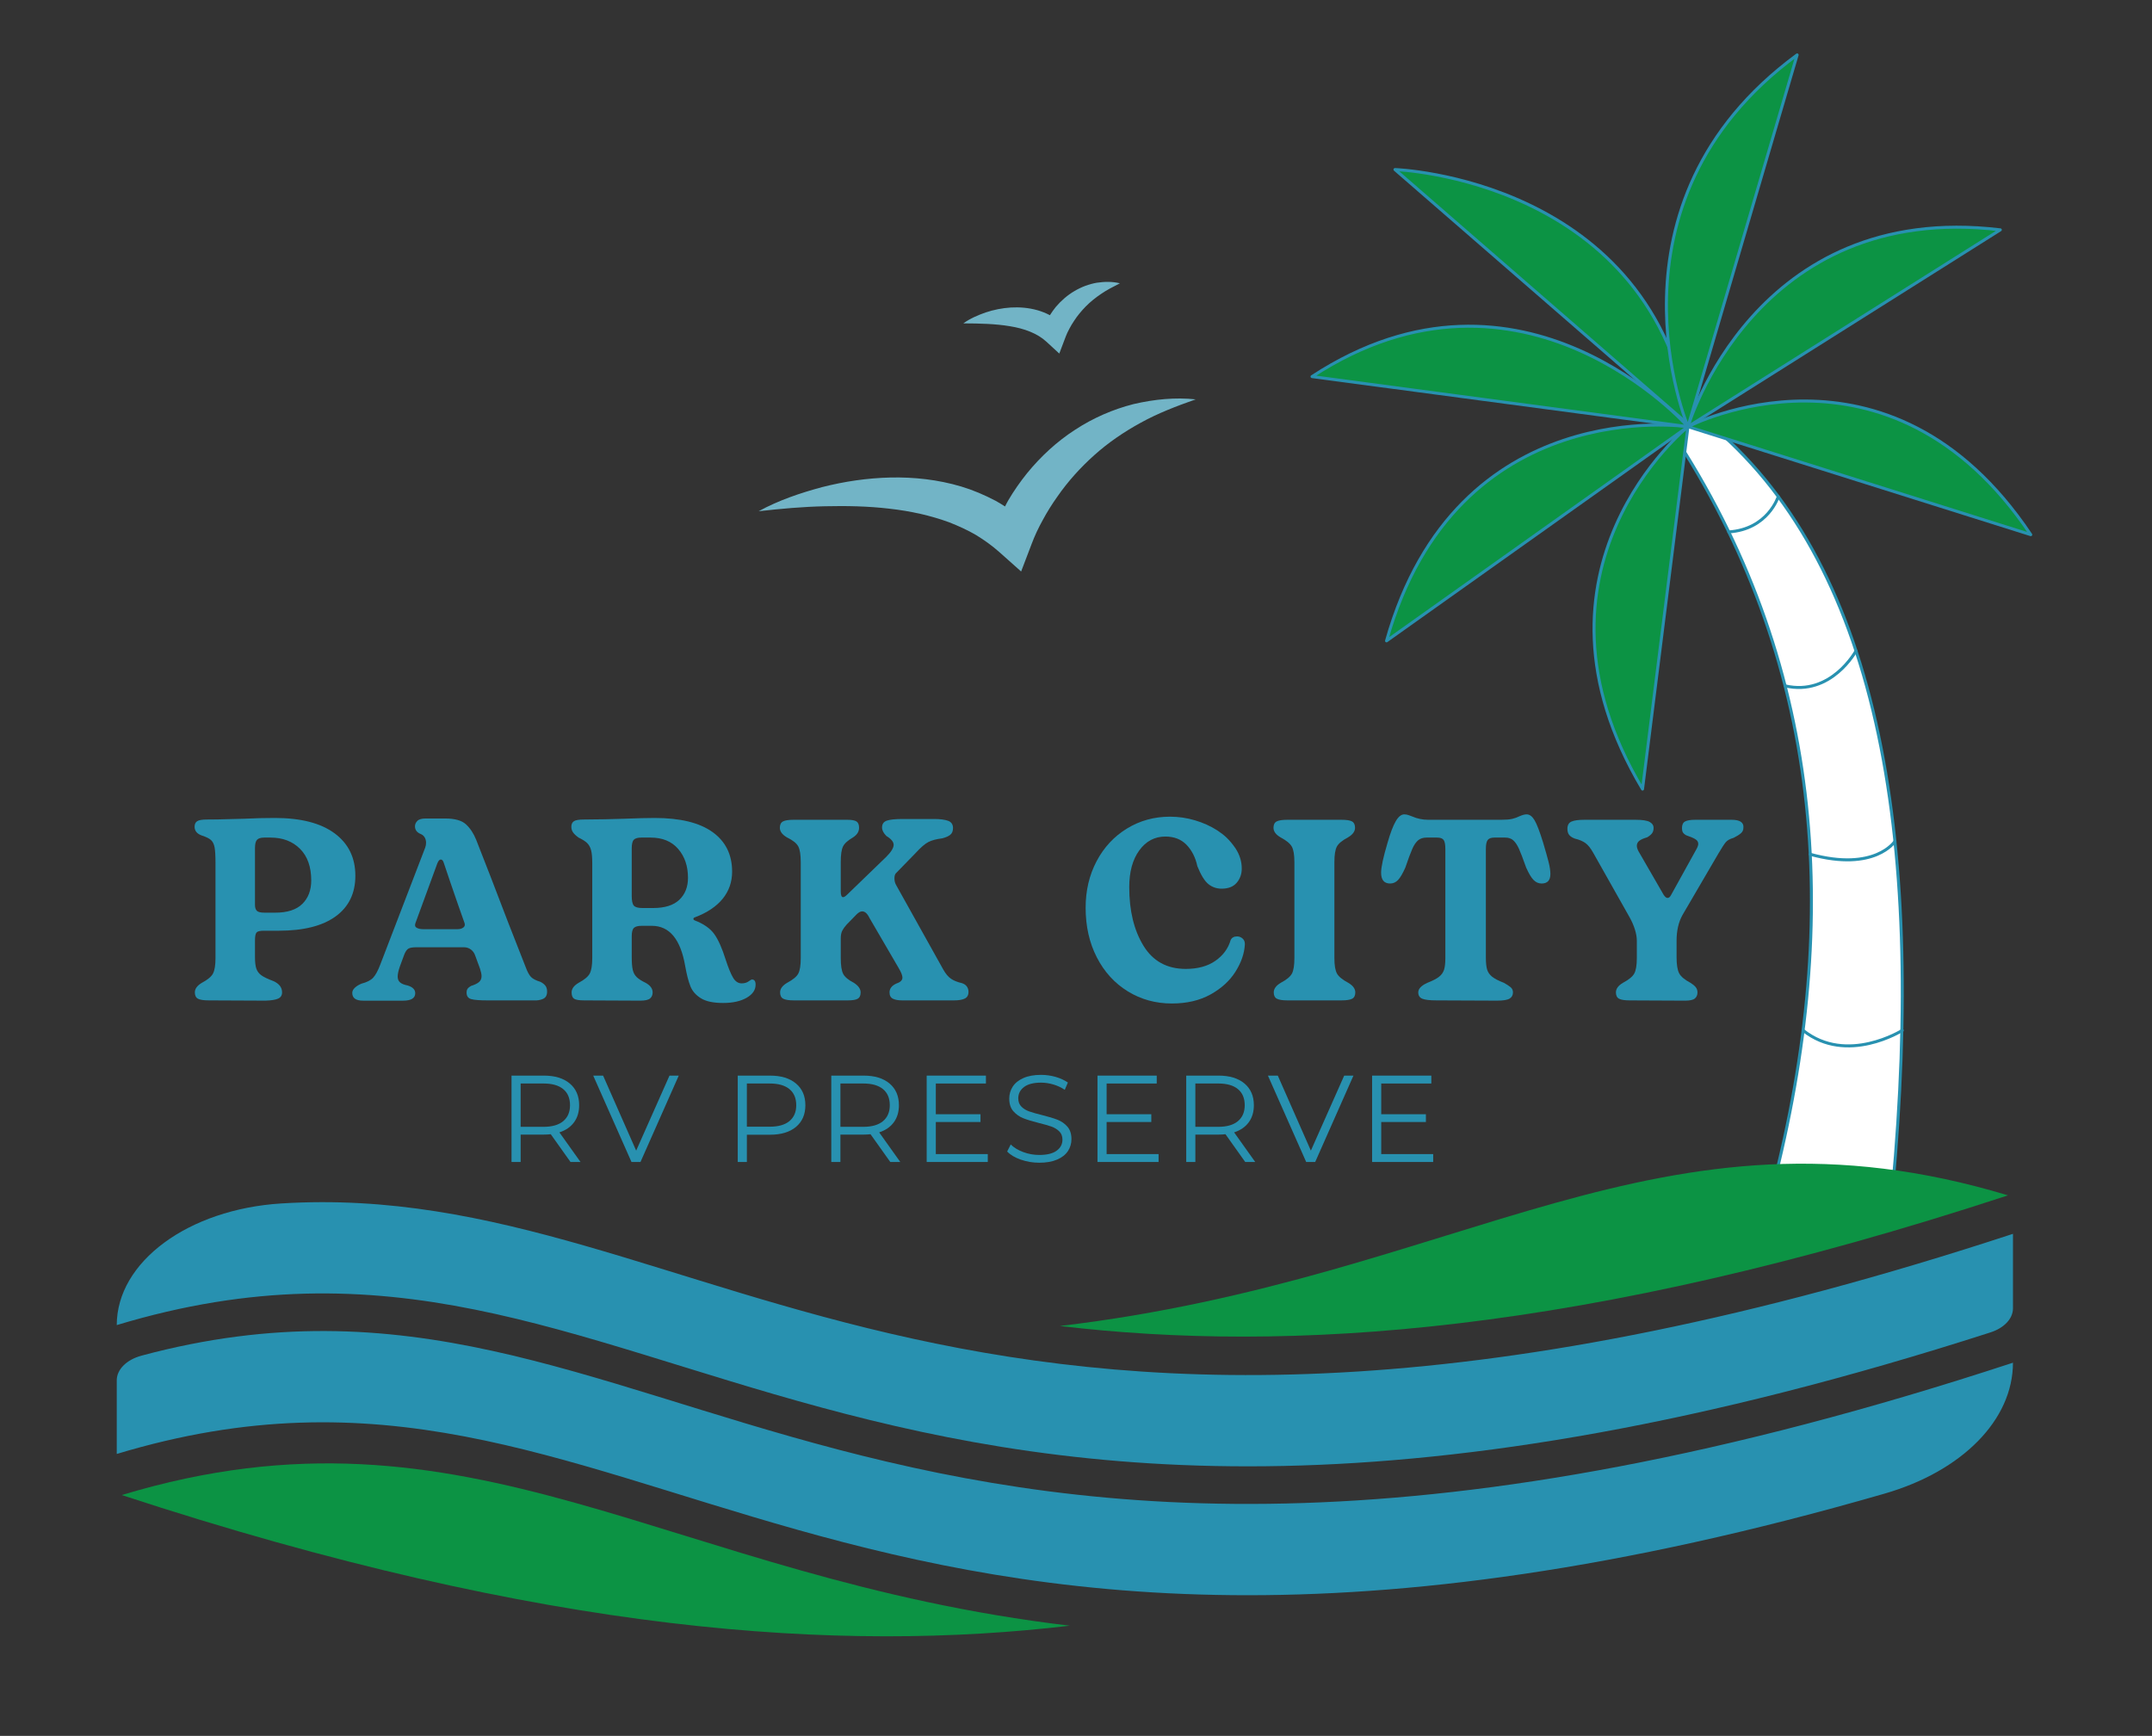 <?xml version="1.0" encoding="UTF-8" standalone="no"?> <svg xmlns="http://www.w3.org/2000/svg" xmlns:xlink="http://www.w3.org/1999/xlink" xmlns:serif="http://www.serif.com/" width="100%" height="100%" viewBox="0 0 4000 3227" version="1.1" xml:space="preserve" style="fill-rule:evenodd;clip-rule:evenodd;stroke-linecap:round;stroke-linejoin:round;stroke-miterlimit:10;"><rect x="0" y="0" width="4000" height="3227" fill="#333333" stroke="none"/><g id="Layer-1" serif:id="Layer 1"><path d="M2107.24,751.134c-38.089,9.611 -75.233,25.739 -108.878,47.778c-33.85,21.822 -63.911,49.633 -89.478,80.994c-12.65,15.8 -24.316,32.417 -34.633,49.961c-2.211,3.772 -4.122,7.767 -6.194,11.634c-5.817,-3.75 -11.706,-7.362 -17.756,-10.678c-20.511,-10.75 -41.678,-19.795 -63.422,-26.328c-43.478,-13 -88.006,-17.694 -131.428,-16.822c-43.494,0.994 -86.078,7.361 -127.211,17.833c-40.983,11.006 -81.106,24.633 -118.106,44.845c41.667,-4.7 82.534,-8.356 123.178,-9.217c40.556,-0.95 80.65,-0.117 119.617,4.489c38.978,4.339 76.694,12.622 111.666,25.455c17.289,6.861 34.012,14.4 49.65,23.573c15.434,9.433 29.995,19.877 43.328,31.75l40.434,36.005l19.85,-52.005c2.077,-5.45 5.6,-14.289 9.033,-21.495c3.578,-7.567 7.355,-15.139 11.544,-22.533c8.05,-14.967 17.178,-29.467 27.1,-43.4c19.534,-28.161 42.667,-53.756 68.467,-76.878c25.828,-23.15 54.922,-43.083 86.472,-60.317c31.561,-17.455 65.939,-30.7 102.034,-43.355c-38.089,-4.106 -76.928,-0.156 -115.267,8.711" style="fill:#72b4c6;fill-rule:nonzero;"></path><path d="M2038.68,525.583c-14.439,2.523 -28.711,7.839 -41.711,15.6c-13.1,7.661 -24.706,17.889 -34.595,29.511c-3.972,4.812 -7.483,9.995 -10.883,15.273c-7.528,-3.939 -15.361,-7.089 -23.278,-9.306c-16.605,-4.678 -33.378,-5.922 -49.472,-4.983c-16.128,1.039 -31.683,4.183 -46.489,9.089c-14.722,5.172 -29.005,11.255 -41.694,20.372c30.733,0.094 59.727,0.805 86.672,5.311c26.878,4.367 50.844,13.217 67.589,28.622l24.111,22.195l12.055,-31.795c1.278,-3.372 3.945,-9.516 6.584,-14.183c2.611,-5.05 5.572,-9.989 8.794,-14.75c6.267,-9.706 13.717,-18.606 21.989,-27.045c8.306,-8.427 17.756,-16.027 28.267,-23.122c10.489,-7.289 22.261,-13.161 34.95,-19.716c-13.884,-3.5 -28.339,-3.212 -42.889,-1.073" style="fill:#72b4c6;fill-rule:nonzero;"></path><path d="M3294.01,2211.44c132.539,-511.589 92.711,-986.233 -187.322,-1409.38l67.1,-17.584c312.794,256.178 406.028,755.528 343.894,1426.97" style="fill:#fff;fill-rule:nonzero;stroke:#2891b0;stroke-width:5.56px;"></path><path d="M3305.33,923.137c-0,0 -18.961,60.884 -92.028,65.678" style="fill:none;fill-rule:nonzero;stroke:#2891b0;stroke-width:5.56px;"></path><path d="M3449.81,1209.97c0,-0 -46.255,84.961 -131.788,65.055" style="fill:none;fill-rule:nonzero;stroke:#2891b0;stroke-width:5.56px;"></path><path d="M3522.17,1563.97c-0,0 -36.617,57.262 -157.378,24.189" style="fill:none;fill-rule:nonzero;stroke:#2891b0;stroke-width:5.56px;"></path><path d="M3535.83,1915.5c0,-0 -103.083,64.827 -184.333,-0" style="fill:none;fill-rule:nonzero;stroke:#2891b0;stroke-width:5.56px;"></path><path d="M217.013,2566.03l0,136.85c977.461,-295.389 1301.95,646.895 3285.93,73.739c144.539,-41.756 238.622,-137.339 238.622,-243.383c-2164.63,710.716 -2499.17,-275.711 -3478.25,-13.206c-27.933,7.489 -46.306,25.728 -46.306,46" style="fill:#2891b0;fill-rule:nonzero;"></path><path d="M3732.29,2222.14c-649.55,-196.283 -1010.73,153.95 -1762.22,242.861c423.156,50.05 970.15,17.211 1762.22,-242.861" style="fill:#0c9344;fill-rule:nonzero;"></path><path d="M217.013,2463.32c1008.91,-304.922 1322.15,708.789 3482.66,13.617c25.55,-8.217 41.9,-25.6 41.9,-44.689l-0,-138.567c-1962.28,644.256 -2420.63,-106.128 -3218.55,-56.5c-173.316,10.784 -306.011,108.761 -306.011,226.139" style="fill:#2891b0;fill-rule:nonzero;"></path><path d="M226.288,2779.26c649.423,-196.283 1010.66,153.956 1762.14,242.872c-423.239,50.034 -970.139,17.206 -1762.14,-242.872" style="fill:#0c9344;fill-rule:nonzero;"></path><path d="M511.824,1696.63c22.378,-0 39.095,-5.434 50.123,-16.312c11.033,-10.866 16.55,-25.416 16.55,-43.644c-0,-25.256 -6.956,-44.844 -20.867,-58.756c-13.906,-13.911 -32.217,-20.866 -54.917,-20.866l-11.511,-0c-6.4,-0 -10.872,1.366 -13.433,4.078c-2.561,2.722 -3.833,7.911 -3.833,15.588l-0,105.523c-0,4.794 1.116,8.394 3.355,10.794c2.233,2.395 7.028,3.595 14.389,3.595l20.144,-0Zm-143.894,159.961c-3.833,-2.073 -5.756,-5.995 -5.756,-11.75c0,-6.711 4.317,-12.628 12.956,-17.75c10.867,-5.756 17.817,-11.584 20.861,-17.506c3.033,-5.911 4.556,-15.422 4.556,-28.539l-0,-176.511c-0,-13.428 -0.561,-23.178 -1.678,-29.255c-1.122,-6.073 -3.361,-10.628 -6.717,-13.673c-3.355,-3.039 -9.033,-5.827 -17.022,-8.389c-8.961,-3.2 -13.433,-8.638 -13.433,-16.311c-0,-4.794 1.594,-8.227 4.794,-10.311c3.195,-2.078 9.272,-3.116 18.228,-3.116c13.744,-0 27.339,-0.239 40.767,-0.723c13.433,-0.477 23.027,-0.716 28.783,-0.716c18.222,-0.961 37.089,-1.445 56.6,-1.445c48.278,0 85.294,9.522 111.033,28.545c25.739,19.027 38.617,45.322 38.617,78.894c-0,32.617 -12.233,57.806 -36.695,75.55c-24.461,17.745 -59.716,26.622 -105.761,26.622l-27.822,0c-7.039,0 -11.511,1.123 -13.428,3.356c-1.916,2.244 -2.877,7.194 -2.877,14.867l-0,30.7c-0,9.594 0.872,16.872 2.633,21.822c1.755,4.961 4.872,9.039 9.355,12.228c4.478,3.205 11.828,6.716 22.067,10.555c10.867,4.795 16.306,11.839 16.306,21.106c-0,5.439 -2.4,9.277 -7.195,11.511c-4.8,2.239 -12.794,3.516 -23.983,3.833l-105.039,-0.478c-9.594,0 -16.311,-1.033 -20.15,-3.116" style="fill:#2891b0;fill-rule:nonzero;"></path><path d="M850.461,1727.33c4.478,0 8.072,-1.033 10.795,-3.116c2.711,-2.078 3.433,-4.867 2.161,-8.395l-11.517,-32.611c-10.55,-30.378 -19.506,-56.6 -26.861,-78.672c-1.278,-4.467 -3.2,-6.711 -5.756,-6.711c-2.239,-0 -4.316,2.244 -6.233,6.711l-40.772,111.283c-1.6,4.161 -0.884,7.122 2.161,8.872c3.033,1.767 7.111,2.639 12.233,2.639l63.789,0Zm-195.694,118.472c-0,-3.516 1.677,-6.783 5.039,-9.827c3.355,-3.039 7.433,-5.523 12.227,-7.439c9.911,-2.556 17.1,-6.234 21.584,-11.034c4.477,-4.794 8.95,-13.105 13.433,-24.938l83.456,-217.278c0.961,-2.878 1.438,-5.756 1.438,-8.639c0,-3.833 -0.883,-7.195 -2.638,-10.067c-1.762,-2.878 -4.239,-4.961 -7.434,-6.239c-7.039,-2.877 -10.55,-7.672 -10.55,-14.389c0,-3.516 1.439,-6.788 4.317,-9.833c2.878,-3.033 7.989,-4.555 15.344,-4.555l36.456,-0c17.905,-0 30.772,3.594 38.611,10.788c7.833,7.2 14.15,16.717 18.944,28.545l27.345,70.022c21.105,55.639 42.689,111.283 64.75,166.917c3.194,8.639 6.472,14.716 9.833,18.233c3.356,3.517 9.189,6.556 17.506,9.111c3.839,1.917 6.872,4.239 9.111,6.956c2.239,2.716 3.361,6.472 3.361,11.272c0,6.717 -2.478,11.194 -7.433,13.433c-4.961,2.239 -10.634,3.189 -17.028,2.873l-85.378,-0c-15.033,-0 -25.422,-0.789 -31.178,-2.4c-5.755,-1.595 -8.633,-5.589 -8.633,-11.989c0,-3.195 0.639,-5.673 1.917,-7.439c1.277,-1.75 3.361,-3.428 6.239,-5.034c7.027,-2.233 12.066,-4.716 15.105,-7.433c3.039,-2.711 4.556,-6.311 4.556,-10.789c-0,-3.516 -0.956,-8.155 -2.873,-13.911l-8.633,-23.505c-1.605,-5.106 -4.322,-9.112 -8.155,-11.989c-3.839,-2.878 -8.156,-4.317 -12.95,-4.317l-88.256,0c-7.039,0 -11.994,0.8 -14.872,2.4c-2.878,1.6 -5.439,5.111 -7.672,10.55l-8.156,22.067c-2.878,7.994 -4.317,14.55 -4.317,19.661c0,4.478 1.439,7.994 4.317,10.55c2.878,2.566 7.511,4.483 13.911,5.755c9.595,2.884 14.389,7.678 14.389,14.395c0,9.278 -7.517,13.905 -22.544,13.905l-74.345,0c-13.428,0 -20.144,-4.794 -20.144,-14.389" style="fill:#2891b0;fill-rule:nonzero;"></path><path d="M1214.04,1688c21.744,-0 37.966,-5.111 48.683,-15.356c10.711,-10.222 16.067,-23.816 16.067,-40.766c-0,-21.745 -6.078,-39.645 -18.223,-53.717c-12.155,-14.067 -29.261,-21.106 -51.322,-21.106l-17.272,0c-6.711,0 -11.35,1.367 -13.911,4.078c-2.561,2.717 -3.834,8.078 -3.834,16.072l0,88.245c0,8.967 1.273,14.955 3.834,17.994c2.561,3.039 7.839,4.556 15.833,4.556l20.145,-0Zm-147.012,168.594c-3.044,-2.072 -4.555,-5.994 -4.555,-11.755c-0,-6.711 4.317,-12.622 12.95,-17.745c10.867,-5.755 17.817,-11.583 20.861,-17.505c3.039,-5.917 4.561,-15.428 4.561,-28.539l0,-176.511c0,-10.55 -0.722,-18.539 -2.161,-23.984c-1.439,-5.433 -3.839,-9.827 -7.194,-13.188c-3.362,-3.356 -8.717,-6.789 -16.067,-10.312c-4.483,-3.194 -7.839,-6.311 -10.078,-9.355c-2.239,-3.033 -3.355,-6.633 -3.355,-10.789c-0,-4.8 1.594,-8.228 4.8,-10.311c3.188,-2.078 9.266,-3.122 18.222,-3.122c13.111,-0 26.3,-0.156 39.572,-0.478c13.267,-0.317 25.183,-0.633 35.733,-0.961c23.339,-0.956 42.211,-1.439 56.6,-1.439c47.323,-0 83.134,8.717 107.439,26.144c24.3,17.428 36.456,41.967 36.456,73.623c-0,19.183 -5.839,35.977 -17.506,50.366c-11.678,14.389 -28.861,25.9 -51.566,34.528c-1.917,0.65 -2.878,1.606 -2.878,2.883c-0,1.278 0.794,2.239 2.4,2.884c16.622,6.394 28.694,14.789 36.211,25.177c7.511,10.395 14.633,26.3 21.344,47.723c5.117,15.672 9.756,26.944 13.911,33.816c4.156,6.878 9.428,10.311 15.828,10.311c5.111,0 9.356,-1.2 12.711,-3.6c3.356,-2.394 5.517,-3.594 6.478,-3.594c4.472,-0 6.711,3.2 6.711,9.594c0,9.917 -5.594,18.073 -16.783,24.462c-11.2,6.388 -25.745,9.588 -43.65,9.588c-17.911,0 -31.583,-2.872 -41.011,-8.627c-9.434,-5.756 -15.989,-13.195 -19.661,-22.306c-3.684,-9.117 -6.956,-21.828 -9.834,-38.133c-8.639,-49.561 -29.261,-74.345 -61.877,-74.345l-19.184,0c-6.716,0 -11.439,1.278 -14.15,3.834c-2.722,2.566 -4.078,7.677 -4.078,15.35l0,38.85c0,10.555 0.639,18.55 1.917,23.989c1.278,5.438 3.756,9.911 7.439,13.427c3.672,3.517 9.183,7.034 16.544,10.55c8.634,4.795 12.95,10.723 12.95,17.745c0,4.8 -1.6,8.561 -4.794,11.278c-3.2,2.716 -9.278,4.072 -18.228,4.072l-104.083,-0.478c-9.595,0 -15.911,-1.033 -18.945,-3.117" style="fill:#2891b0;fill-rule:nonzero;"></path><path d="M1455.77,1856.59c-3.833,-2.072 -5.756,-5.994 -5.756,-11.75c0,-6.711 4.317,-12.628 12.95,-17.75c10.867,-5.755 17.823,-11.511 20.867,-17.261c3.033,-5.756 4.556,-15.356 4.556,-28.783l-0,-178.428c-0,-13.428 -1.523,-23.095 -4.556,-29.017c-3.044,-5.916 -10.155,-11.589 -21.344,-17.028c-8.634,-5.111 -12.95,-11.033 -12.95,-17.75c-0,-5.75 1.916,-9.666 5.755,-11.75c3.834,-2.077 10.55,-3.116 20.145,-3.116l99.289,-0c8.311,-0 14.066,1.039 17.266,3.116c3.189,2.084 4.795,6 4.795,11.75c-0,7.039 -3.678,12.956 -11.034,17.75c-9.911,5.75 -16.227,11.512 -18.944,17.267c-2.717,5.761 -4.078,15.35 -4.078,28.778l0,54.2c0,7.361 1.439,11.028 4.317,11.028c1.916,-0 4.633,-1.745 8.155,-5.273l71.945,-69.544c9.272,-9.272 13.911,-16.794 13.911,-22.544c-0,-5.439 -4.478,-10.873 -13.428,-16.312c-5.444,-5.433 -8.155,-10.705 -8.155,-15.827c-0,-6.395 2.877,-10.628 8.633,-12.711c5.755,-2.073 15.661,-3.117 29.739,-3.117l58.516,-0c11.189,-0 19.823,1.122 25.9,3.355c6.073,2.245 9.117,6.717 9.117,13.434c0,5.755 -1.761,9.994 -5.278,12.711c-3.522,2.722 -8.477,4.878 -14.866,6.478c-10.556,1.277 -19.034,3.516 -25.428,6.711c-6.395,3.2 -14.55,10.239 -24.456,21.105l-35.977,36.928c-1.917,1.922 -2.878,5.122 -2.878,9.6c-0,4.478 0.961,8.472 2.878,11.989l87.777,157.322c4.473,8 9.267,13.756 14.389,17.272c5.111,3.517 11.828,6.234 20.145,8.15c4.15,1.284 7.272,3.356 9.355,6.234c2.072,2.878 3.117,6.233 3.117,10.078c-0,6.077 -2.322,10.233 -6.956,12.466c-4.639,2.239 -11.272,3.361 -19.905,3.361l-96.411,0c-7.356,0 -13.117,-1.039 -17.267,-3.122c-4.161,-2.072 -6.233,-5.994 -6.233,-11.75c-0,-7.028 4.15,-12.467 12.466,-16.311c7.678,-2.556 11.517,-6.233 11.517,-11.028c-0,-4.15 -2.4,-10.233 -7.194,-18.222l-54.206,-93.05c-3.833,-8 -8.317,-12 -13.428,-12c-3.2,-0 -6.716,1.917 -10.55,5.761l-18.228,18.706c-3.522,3.833 -6.233,7.6 -8.155,11.266c-1.917,3.684 -2.878,8.561 -2.878,14.634l0,36.45c0,13.427 1.439,23.111 4.317,29.022c2.878,5.917 9.594,11.594 20.144,17.022c8.311,5.445 12.472,11.356 12.472,17.75c0,5.756 -1.761,9.678 -5.277,11.75c-3.523,2.083 -9.756,3.122 -18.706,3.122l-99.767,0c-9.594,0 -16.305,-1.039 -20.144,-3.122" style="fill:#2891b0;fill-rule:nonzero;"></path><path d="M2096.33,1842.92c-24.461,-15.028 -43.644,-36.05 -57.555,-63.078c-13.911,-27.016 -20.867,-57.794 -20.867,-92.328c0,-31.977 6.789,-60.838 20.389,-86.577c13.583,-25.734 32.372,-45.961 56.355,-60.678c23.984,-14.7 50.678,-22.061 80.1,-22.061c15.667,-0 31.095,2.239 46.284,6.716c15.189,4.478 29.022,10.717 41.494,18.706c6.389,4.161 11.989,8.472 16.789,12.95c6.067,5.75 11.822,12.633 17.267,20.628c7.672,11.828 11.505,24.3 11.505,37.405c0,10.239 -3.111,19.028 -9.35,26.384c-6.233,7.361 -15.589,11.033 -28.055,11.033c-9.284,-0 -17.439,-2.794 -24.467,-8.394c-7.033,-5.589 -13.905,-16.706 -20.622,-33.334c-3.522,-16.311 -10.239,-29.578 -20.145,-39.811c-9.922,-10.233 -23.027,-15.355 -39.333,-15.355c-19.833,-0 -35.972,8.561 -48.444,25.661c-12.467,17.111 -18.706,39.9 -18.706,68.35c0,43.816 8.795,80.105 26.383,108.883c17.578,28.778 43.8,43.167 78.662,43.167c22.377,-0 40.766,-5.034 55.161,-15.106c14.383,-10.072 23.816,-22.939 28.294,-38.617c2.233,-4.466 6.233,-6.711 11.989,-6.711c3.839,0 7.272,1.361 10.317,4.078c3.033,2.722 4.389,6.478 4.072,11.272c-0.961,16.628 -6.795,33.417 -17.506,50.361c-10.716,16.95 -26.139,31.017 -46.283,42.212c-20.144,11.188 -44.128,16.788 -71.944,16.788c-30.062,0 -57.323,-7.511 -81.784,-22.544" style="fill:#2891b0;fill-rule:nonzero;"></path><path d="M2393.47,1859.71c-9.595,0 -16.311,-1.039 -20.145,-3.122c-3.833,-2.072 -5.755,-5.995 -5.755,-11.75c-0,-6.711 4.316,-12.622 12.95,-17.745c10.866,-5.755 17.822,-11.511 20.866,-17.266c3.039,-5.756 4.556,-15.35 4.556,-28.778l0,-178.428c0,-13.428 -1.606,-23.022 -4.794,-28.783c-3.2,-5.75 -10.239,-11.511 -21.106,-17.261c-8.633,-5.111 -12.95,-11.034 -12.95,-17.75c0,-5.756 1.917,-9.667 5.756,-11.75c3.838,-2.078 10.555,-3.122 20.144,-3.122l100.244,-0c9.595,-0 16.228,1.044 19.906,3.122c3.672,2.083 5.517,5.994 5.517,11.75c-0,6.716 -4.317,12.639 -12.95,17.75c-10.873,5.75 -17.828,11.511 -20.867,17.261c-3.044,5.761 -4.556,15.355 -4.556,28.783l0,178.428c0,13.428 1.6,23.022 4.795,28.778c3.194,5.755 10.233,11.511 21.105,17.266c8.639,5.123 12.95,11.034 12.95,17.745c0,5.755 -1.916,9.678 -5.755,11.75c-3.833,2.083 -10.55,3.122 -20.145,3.122l-99.766,0Z" style="fill:#2891b0;fill-rule:nonzero;"></path><path d="M2643.61,1856.59c-4.967,-2.072 -7.439,-5.994 -7.439,-11.75c0,-6.711 5.594,-12.628 16.794,-17.75c9.906,-3.833 17.178,-7.589 21.817,-11.267c4.633,-3.672 7.756,-8.072 9.356,-13.194c1.594,-5.111 2.4,-12.306 2.4,-21.583l-0,-202.889c-0,-7.989 -1.045,-13.506 -3.117,-16.55c-2.083,-3.039 -6.161,-4.556 -12.233,-4.556l-19.667,0c-6.4,0 -11.594,1.684 -15.589,5.034c-4.005,3.366 -7.6,8.638 -10.789,15.833c-3.2,7.194 -7.522,18.789 -12.95,34.778c-4.8,10.872 -9.278,18.544 -13.433,23.016c-4.156,4.489 -9.111,6.717 -14.867,6.717c-11.2,-0 -16.789,-6.717 -16.789,-20.144c0,-10.234 3.995,-28.778 11.995,-55.639c5.111,-17.906 10.144,-31.178 15.105,-39.811c4.956,-8.634 10.311,-12.95 16.067,-12.95c2.883,-0 5.756,0.561 8.639,1.677c2.872,1.123 4.794,1.845 5.755,2.156c9.589,4.161 19.5,6.239 29.734,6.239l136.7,-0c8.311,-0 14.872,-0.556 19.666,-1.678c4.795,-1.117 9.428,-2.794 13.912,-5.039c5.111,-2.233 9.427,-3.355 12.95,-3.355c5.427,-0 10.311,3.594 14.627,10.788c4.317,7.2 9.667,21.189 16.067,41.973c4.478,15.039 7.833,26.939 10.078,35.733c2.228,8.794 3.355,16.233 3.355,22.306c0,11.833 -5.439,17.744 -16.305,17.744c-5.756,-0 -10.8,-2.228 -15.111,-6.717c-4.317,-4.472 -8.878,-12.144 -13.673,-23.016c-5.755,-16.311 -10.238,-27.978 -13.427,-35.017c-3.2,-7.033 -6.717,-12.228 -10.55,-15.594c-3.845,-3.35 -8.8,-5.034 -14.873,-5.034l-20.144,0c-6.078,0 -10.239,1.517 -12.472,4.556c-2.245,3.044 -3.361,8.561 -3.361,16.55l-0,201.933c-0,9.917 0.8,17.428 2.4,22.539c1.6,5.122 4.716,9.522 9.35,13.194c4.633,3.678 11.911,7.434 21.827,11.267c5.756,3.206 9.989,6 12.712,8.395c2.716,2.4 4.077,5.516 4.077,9.355c0,5.122 -2.083,8.956 -6.233,11.511c-4.161,2.567 -11.994,3.834 -23.506,3.834l-112.716,-0.473c-12.472,0 -21.184,-1.039 -26.139,-3.122" style="fill:#2891b0;fill-rule:nonzero;"></path><path d="M3009.34,1856.59c-3.839,-2.072 -5.755,-5.994 -5.755,-11.75c-0,-6.711 4.316,-12.628 12.95,-17.75c10.866,-5.755 17.905,-11.511 21.105,-17.261c3.189,-5.756 4.795,-15.356 4.795,-28.783l-0,-32.134c-0,-6.394 -1.2,-13.433 -3.595,-21.105c-2.4,-7.672 -5.683,-15.184 -9.833,-22.545l-67.633,-119.911c-4.795,-8.633 -9.673,-14.705 -14.634,-18.228c-4.955,-3.511 -11.433,-6.233 -19.422,-8.15c-4.478,-1.594 -7.911,-3.755 -10.311,-6.477c-2.4,-2.717 -3.6,-6.634 -3.6,-11.75c-0,-6.717 2.478,-11.189 7.433,-13.434c4.956,-2.233 13.028,-3.355 24.228,-3.355l94.967,-0c12.789,-0 21.583,1.366 26.377,4.078c4.8,2.722 7.2,6.316 7.2,10.788c0,4.484 -1.044,8 -3.116,10.556c-2.084,2.561 -5.034,4.961 -8.878,7.194c-6.711,1.923 -11.594,4.078 -14.628,6.478c-3.044,2.4 -4.555,5.511 -4.555,9.356c-0,2.872 1.116,6.394 3.361,10.544l46.522,80.584c2.556,3.833 4.956,5.755 7.194,5.755c2.556,0 4.8,-1.922 6.712,-5.755l47.488,-85.856c1.917,-3.517 2.878,-6.556 2.878,-9.117c0,-3.516 -1.844,-6.389 -5.516,-8.633c-3.678,-2.233 -9.35,-4.628 -17.028,-7.194c-3.2,-1.917 -5.278,-3.834 -6.234,-5.75c-0.961,-1.923 -1.444,-4.478 -1.444,-7.678c0,-6.072 1.922,-10.15 5.761,-12.234c3.839,-2.077 10.228,-3.116 19.189,-3.116l67.15,-0c15.661,-0 23.022,4.961 22.061,14.866c0,4.162 -1.605,7.6 -4.794,10.317c-3.2,2.717 -7.678,5.511 -13.434,8.389c-6.716,1.922 -11.511,4.556 -14.389,7.922c-2.877,3.35 -7.516,10.472 -13.911,21.345l-66.672,114.15c-7.355,13.116 -11.028,29.105 -11.028,47.966l0,30.217c0,14.078 1.595,24.144 4.795,30.217c3.189,6.077 10.233,11.989 21.105,17.744c4.15,2.567 7.35,5.206 9.595,7.917c2.233,2.716 3.355,5.994 3.355,9.833c0,4.795 -1.605,8.561 -4.794,11.272c-3.2,2.717 -9.278,4.073 -18.228,4.073l-102.644,-0.473c-9.595,0 -16.311,-1.039 -20.145,-3.122" style="fill:#2891b0;fill-rule:nonzero;"></path><path d="M1046.9,2084.19c8.411,-7.039 12.617,-16.9 12.617,-29.594c-0,-12.995 -4.206,-22.978 -12.617,-29.939c-8.411,-6.956 -20.572,-10.439 -36.472,-10.439l-42.672,-0l-0,80.522l42.672,-0c15.9,-0 28.061,-3.517 36.472,-10.55m13.534,75.928l-36.7,-51.617c-4.134,0.461 -8.417,0.689 -12.85,0.689l-43.128,0l-0,50.928l-16.972,-0l-0,-160.578l60.1,0c20.494,0 36.55,4.9 48.172,14.678c11.622,9.794 17.439,23.25 17.439,40.378c-0,12.544 -3.178,23.133 -9.523,31.772c-6.35,8.639 -15.411,14.872 -27.183,18.694l39.228,55.056l-18.583,-0Z" style="fill:#2891b0;fill-rule:nonzero;"></path><path d="M1261.62,1999.54l-71.112,160.578l-16.744,0l-71.117,-160.578l18.35,0l61.478,139.473l61.939,-139.473l17.206,0Z" style="fill:#2891b0;fill-rule:nonzero;"></path><path d="M1467.38,2084.07c8.411,-6.956 12.616,-16.784 12.616,-29.478c0,-12.995 -4.205,-22.972 -12.616,-29.934c-8.411,-6.955 -20.572,-10.438 -36.472,-10.438l-42.673,-0l0,80.288l42.673,0c15.9,0 28.061,-3.477 36.472,-10.438m12.155,-69.85c11.623,9.788 17.439,23.244 17.439,40.372c0,17.128 -5.816,30.55 -17.439,40.261c-11.622,9.711 -27.677,14.567 -48.172,14.567l-43.128,-0l0,50.694l-16.972,0l0,-160.578l60.1,0c20.495,0 36.55,4.9 48.172,14.684" style="fill:#2891b0;fill-rule:nonzero;"></path><path d="M1641.26,2084.19c8.411,-7.039 12.617,-16.9 12.617,-29.594c-0,-12.995 -4.206,-22.978 -12.617,-29.939c-8.411,-6.956 -20.572,-10.439 -36.472,-10.439l-42.672,-0l-0,80.522l42.672,-0c15.9,-0 28.061,-3.517 36.472,-10.55m13.534,75.928l-36.7,-51.617c-4.134,0.461 -8.417,0.689 -12.85,0.689l-43.128,0l-0,50.928l-16.972,-0l-0,-160.578l60.1,0c20.494,0 36.55,4.9 48.172,14.678c11.622,9.794 17.439,23.25 17.439,40.378c-0,12.544 -3.178,23.133 -9.523,31.772c-6.35,8.639 -15.411,14.872 -27.183,18.694l39.228,55.056l-18.583,-0Z" style="fill:#2891b0;fill-rule:nonzero;"></path><path d="M1836.02,2145.44l-0,14.683l-113.55,-0l-0,-160.583l110.105,-0l0,14.683l-93.133,-0l0,57.122l83.045,0l-0,14.456l-83.045,-0l0,59.639l96.578,-0Z" style="fill:#2891b0;fill-rule:nonzero;"></path><path d="M1897.38,2155.76c-10.933,-3.822 -19.383,-8.872 -25.344,-15.144l6.65,-13.073c5.811,5.812 13.533,10.512 23.167,14.106c9.639,3.594 19.577,5.394 29.822,5.394c14.372,0 25.155,-2.638 32.339,-7.916c7.194,-5.272 10.789,-12.122 10.789,-20.528c-0,-6.428 -1.956,-11.55 -5.85,-15.372c-3.895,-3.822 -8.684,-6.767 -14.334,-8.834c-5.666,-2.061 -13.544,-4.316 -23.633,-6.766c-12.083,-3.056 -21.717,-6 -28.9,-8.834c-7.194,-2.822 -13.35,-7.144 -18.472,-12.961c-5.122,-5.805 -7.684,-13.677 -7.684,-23.622c0,-8.105 2.139,-15.489 6.423,-22.139c4.283,-6.655 10.861,-11.966 19.733,-15.944c8.861,-3.978 19.878,-5.961 33.033,-5.961c9.167,-0 18.156,1.255 26.956,3.777c8.789,2.528 16.394,6.012 22.817,10.439l-5.728,13.539c-6.739,-4.433 -13.922,-7.766 -21.561,-9.978c-7.65,-2.216 -15.15,-3.333 -22.484,-3.333c-14.077,0 -24.661,2.722 -31.772,8.145c-7.117,5.433 -10.672,12.433 -10.672,20.994c-0,6.422 1.95,11.583 5.855,15.483c3.895,3.9 8.789,6.884 14.678,8.945c5.889,2.066 13.8,4.322 23.745,6.772c11.772,2.9 21.289,5.772 28.561,8.6c7.255,2.828 13.422,7.111 18.466,12.844c5.045,5.734 7.562,13.5 7.562,23.289c-0,8.1 -2.167,15.484 -6.534,22.134c-4.361,6.65 -11.044,11.927 -20.072,15.827c-9.028,3.9 -20.106,5.85 -33.261,5.85c-11.928,0 -23.361,-1.911 -34.295,-5.733" style="fill:#2891b0;fill-rule:nonzero;"></path><path d="M2153.5,2145.44l0,14.683l-113.55,-0l0,-160.583l110.112,-0l-0,14.683l-93.139,-0l-0,57.122l83.039,0l-0,14.456l-83.039,-0l-0,59.639l96.577,-0Z" style="fill:#2891b0;fill-rule:nonzero;"></path><path d="M2301,2084.19c8.411,-7.039 12.617,-16.9 12.617,-29.594c0,-12.995 -4.206,-22.978 -12.617,-29.939c-8.411,-6.956 -20.566,-10.439 -36.466,-10.439l-42.673,-0l0,80.522l42.673,-0c15.9,-0 28.055,-3.517 36.466,-10.55m13.539,75.928l-36.705,-51.617c-4.128,0.461 -8.417,0.689 -12.845,0.689l-43.128,0l0,50.928l-16.977,-0l-0,-160.578l60.105,0c20.489,0 36.55,4.9 48.167,14.678c11.622,9.794 17.439,23.25 17.439,40.378c-0,12.544 -3.172,23.133 -9.522,31.772c-6.345,8.639 -15.406,14.872 -27.178,18.694l39.222,55.056l-18.578,-0Z" style="fill:#2891b0;fill-rule:nonzero;"></path><path d="M2515.72,1999.54l-71.116,160.578l-16.745,0l-71.111,-160.578l18.35,0l61.478,139.473l61.933,-139.473l17.211,0Z" style="fill:#2891b0;fill-rule:nonzero;"></path><path d="M2663.91,2145.44l-0,14.683l-113.55,-0l-0,-160.583l110.111,-0l0,14.683l-93.139,-0l0,57.122l83.039,0l0,14.456l-83.039,-0l0,59.639l96.578,-0Z" style="fill:#2891b0;fill-rule:nonzero;"></path><path d="M2592.89,315.189c0,-0 481.828,16.044 550.317,478.133l-550.317,-478.133Z" style="fill:#0c9344;fill-rule:nonzero;stroke:#2891b0;stroke-width:5.56px;"></path><path d="M3137.45,793.202c-0,-0 372.85,-194.145 637.2,200.711l-637.2,-200.711Z" style="fill:#0c9344;fill-rule:nonzero;stroke:#2891b0;stroke-width:5.56px;"></path><path d="M3137.45,793.202c-0,-0 123.35,-420.878 580.611,-365.928l-580.611,365.928Z" style="fill:#0c9344;fill-rule:nonzero;stroke:#2891b0;stroke-width:5.56px;"></path><path d="M3137.45,793.202c-0,-0 -173.817,-414.073 202.95,-691.117l-202.95,691.117Z" style="fill:#0c9344;fill-rule:nonzero;stroke:#2891b0;stroke-width:5.56px;"></path><path d="M3137.45,793.202c-0,-0 -328.306,264.594 -84.428,673.666l84.428,-673.666Z" style="fill:#0c9344;fill-rule:nonzero;stroke:#2891b0;stroke-width:5.56px;"></path><path d="M3137.45,793.202c-0,-0 -430.256,-64.584 -560.25,398.127l560.25,-398.127Z" style="fill:#0c9344;fill-rule:nonzero;stroke:#2891b0;stroke-width:5.56px;"></path><path d="M3137.45,793.202c-0,-0 -308.411,-348.723 -698.745,-93.134l698.745,93.134Z" style="fill:#0c9344;fill-rule:nonzero;stroke:#2891b0;stroke-width:5.56px;"></path></g></svg> 